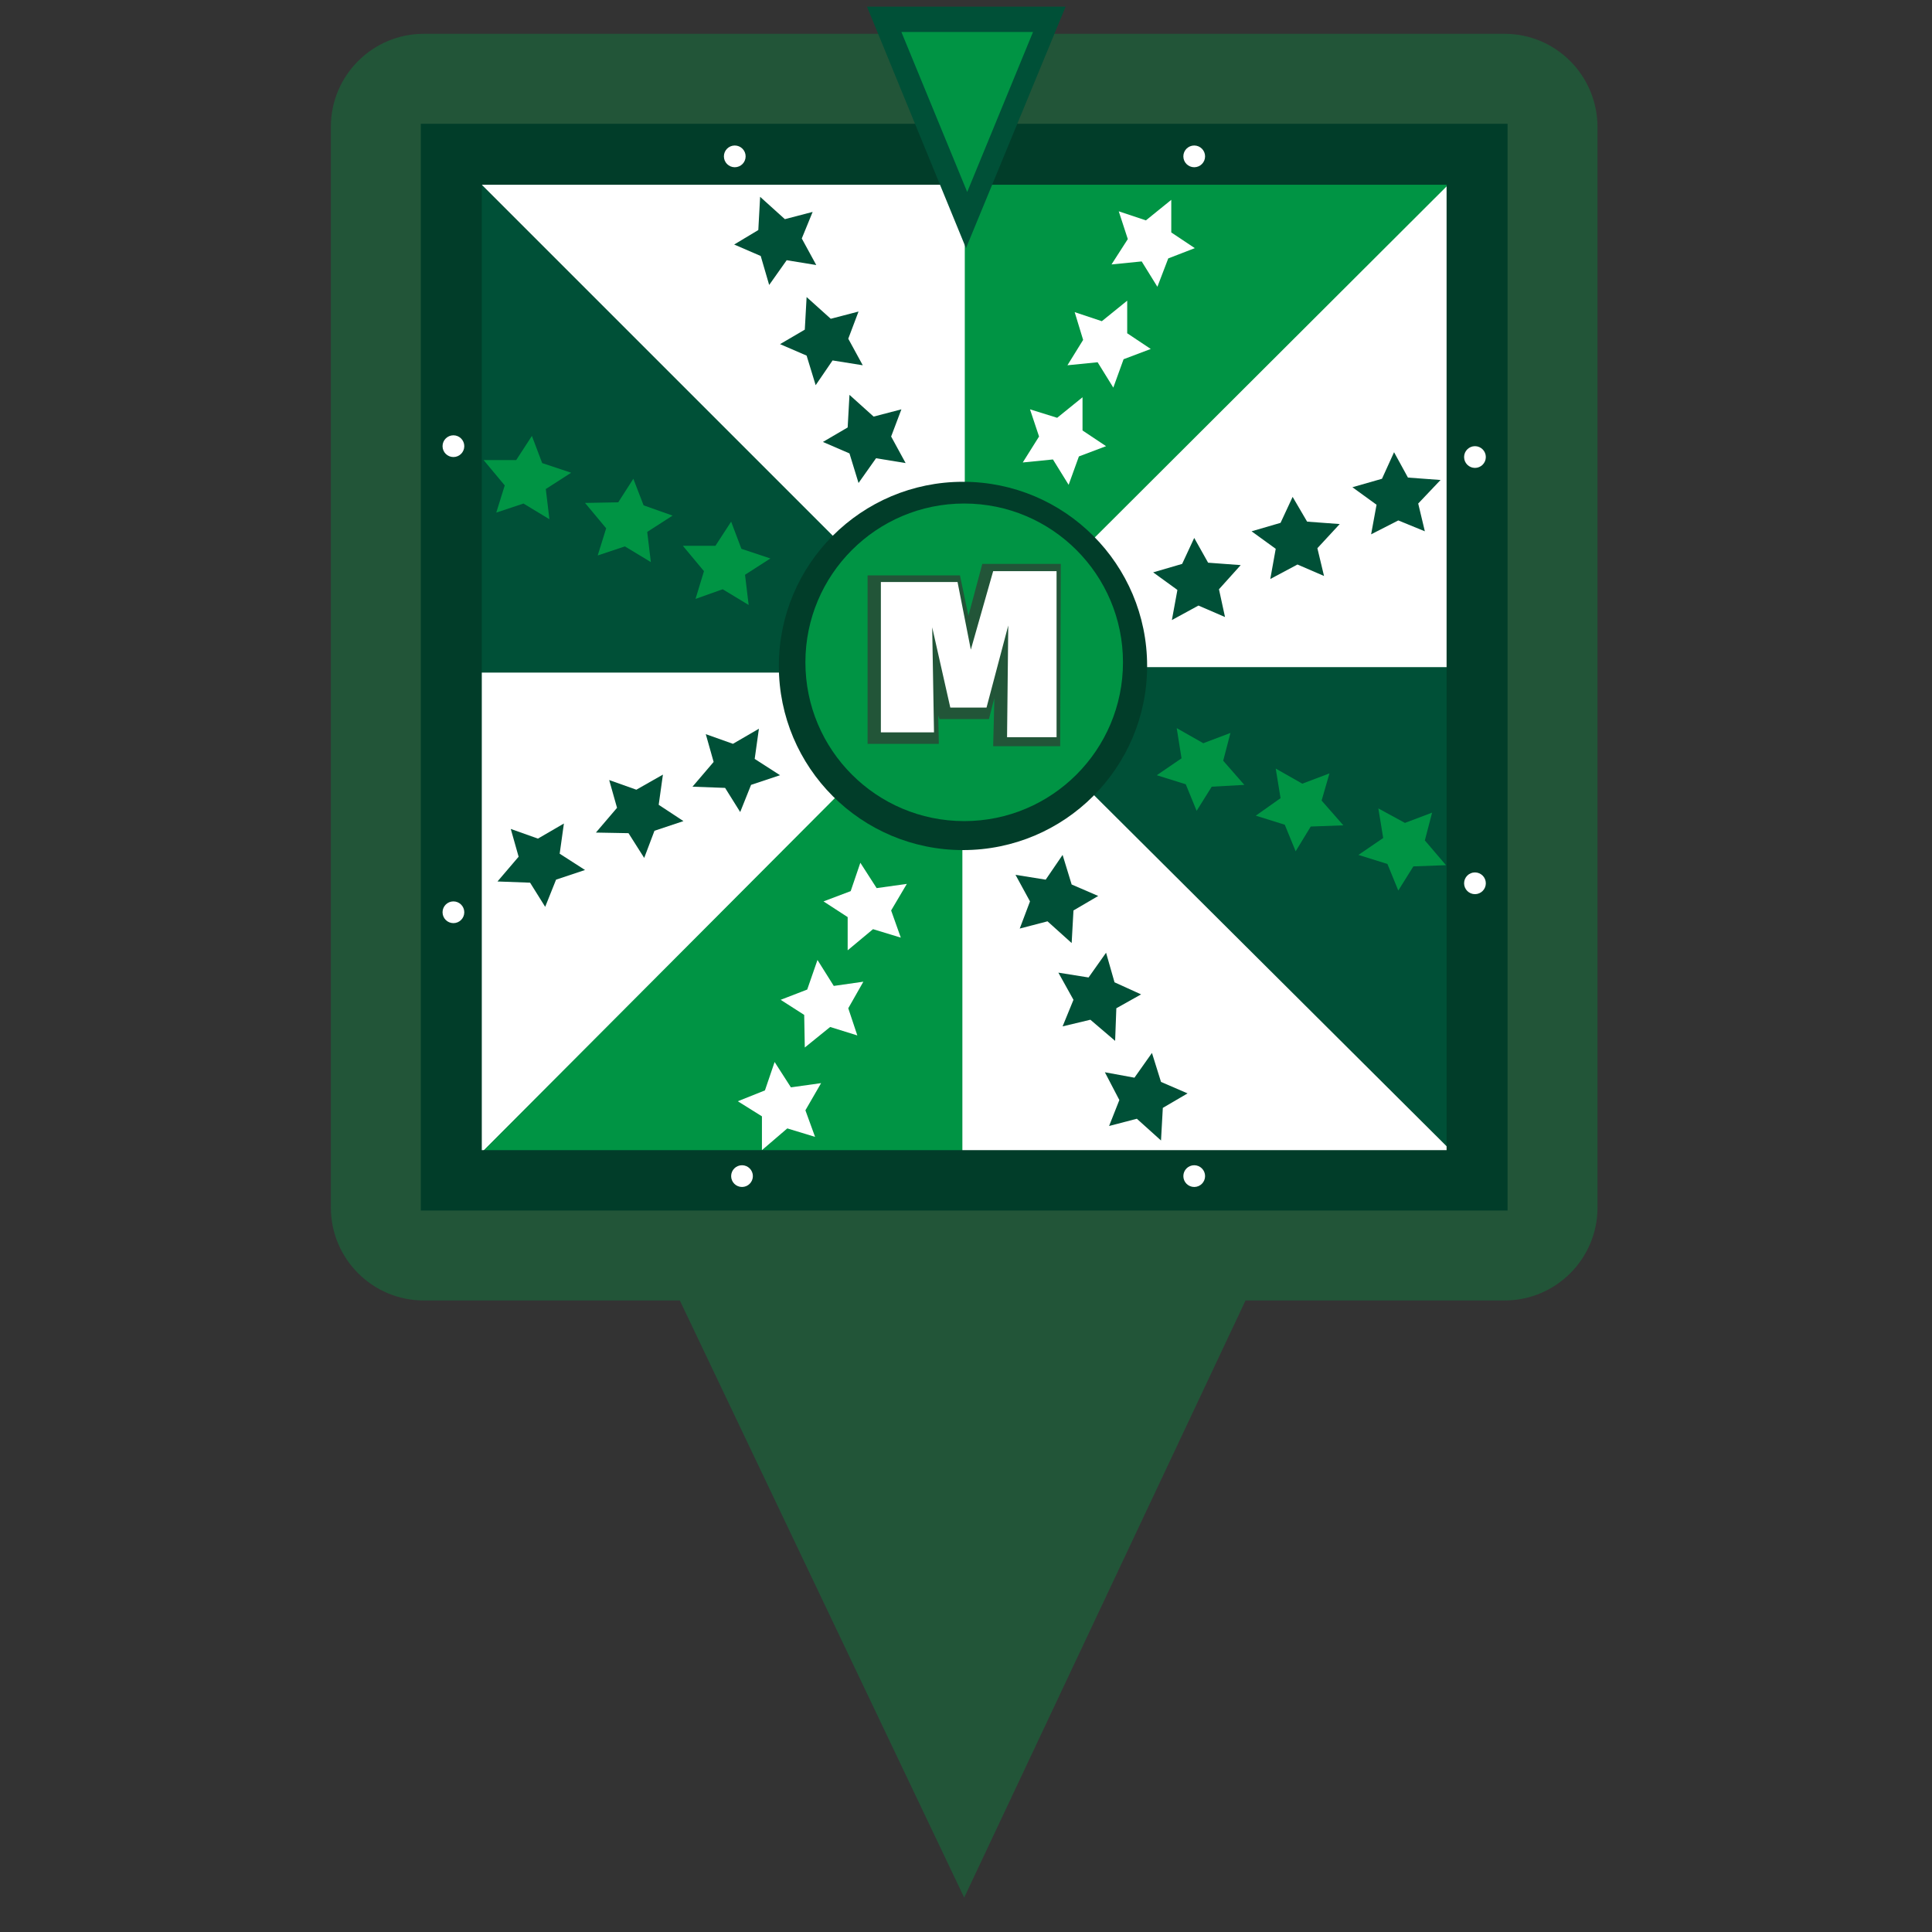 <?xml version="1.0" encoding="utf-8"?>
<!-- Generator: Adobe Illustrator 22.1.0, SVG Export Plug-In . SVG Version: 6.00 Build 0)  -->
<svg version="1.1" id="Layer_1" xmlns="http://www.w3.org/2000/svg" xmlns:xlink="http://www.w3.org/1999/xlink" x="0px" y="0px"
	 width="32px" height="32px" viewBox="0 0 32 32" enable-background="new 0 0 32 32" xml:space="preserve">
<rect x="0" y="0" width="32" height="32" fill="#333333" stroke="none"/>
<g id="P_Prize_Wheel_1_">
	<path fill="#225538" d="M24.92,0.56H7.02c-0.85,0-1.54,0.69-1.54,1.54V20c0,0.85,0.69,1.54,1.54,1.54h4.24l4.71,9.89l4.66-9.89
		h4.29c0.85,0,1.54-0.69,1.54-1.54V2.11C26.46,1.25,25.77,0.56,24.92,0.56z M24.92,20H7.02V2.11h17.89V20z"/>
	<g>
		<defs>
			<rect id="SVGID_163_" x="7.02" y="2.11" width="17.89" height="17.89"/>
		</defs>
		<clipPath id="SVGID_1_">
			<use xlink:href="#SVGID_163_"  overflow="visible"/>
		</clipPath>
		<g clip-path="url(#SVGID_1_)">
			<path fill="#009444" d="M15.96,1.79v9.31l9.09-9.06C23.34,0.4,18.5,1.87,15.96,1.79z"/>
			<path fill="#FFFFFF" d="M15.96,11.1H6.67c0.09,2.53-1.51,7.46,0.13,9.17L15.96,11.1z"/>
			<path fill="#009444" d="M15.97,11.07l-9.17,9.2c1.72,1.61,6.64-0.02,9.17,0.04V11.07z"/>
			<path fill="#005037" d="M6.97,2.05c-1.66,1.74-0.25,6.51-0.3,9.09h9.4L6.97,2.05z"/>
			<path fill="#FFFFFF" d="M25,2.05l-9.04,9.02h9.26C25.17,8.53,26.62,3.78,25,2.05z"/>
			<path fill="#FFFFFF" d="M15.94,20.31c2.53-0.08,7.49,1.36,9.2-0.28l-9.2-9.01V20.31z"/>
			<path fill="#005037" d="M25.25,11.05h-9.26l9.15,9.11C26.75,18.45,25.16,13.57,25.25,11.05z"/>
			<path fill="#FFFFFF" d="M15.98,1.8C13.44,1.86,8.7,0.43,6.97,2.05l9.01,9.01V1.8z"/>
			<circle fill="#013D29" cx="15.95" cy="11.03" r="3.05"/>
			<path d="M16.11,11.56c-0.25,0-0.46-0.2-0.46-0.46c0-0.25,0.21-0.46,0.46-0.46s0.46,0.21,0.46,0.46
				C16.57,11.36,16.36,11.56,16.11,11.56z M16.11,9.97c-0.62,0-1.13,0.51-1.13,1.13s0.51,1.13,1.13,1.13c0.62,0,1.13-0.51,1.13-1.13
				S16.73,9.97,16.11,9.97z"/>
			<circle fill="#009444" cx="15.97" cy="10.97" r="2.63"/>
			<polygon fill="#005037" points="13.52,4.39 13.28,3.95 13.46,3.51 13,3.63 12.59,3.26 12.56,3.81 12.16,4.05 12.6,4.24 
				12.74,4.72 13.03,4.31 13.03,4.31 			"/>
			<polygon fill="#005037" points="14.29,6.05 14.05,5.61 14.22,5.16 13.76,5.28 13.36,4.92 13.33,5.46 12.92,5.7 13.36,5.89 
				13.51,6.38 13.79,5.97 13.79,5.97 			"/>
			<polygon fill="#005037" points="15,7.67 14.76,7.23 14.93,6.78 14.47,6.9 14.07,6.54 14.04,7.08 13.63,7.32 14.07,7.51 14.22,8 
				14.51,7.59 14.51,7.59 			"/>
			<polygon fill="#005037" points="22.71,8.85 23.16,8.62 23.6,8.8 23.49,8.34 23.86,7.95 23.32,7.91 23.09,7.49 22.89,7.93 
				22.4,8.07 22.8,8.36 22.8,8.36 			"/>
			<polygon fill="#005037" points="21.04,9.59 21.49,9.35 21.93,9.54 21.82,9.08 22.19,8.68 21.65,8.64 21.41,8.23 21.21,8.66 
				20.73,8.8 21.13,9.09 21.13,9.09 			"/>
			<polygon fill="#005037" points="19.41,10.27 19.85,10.03 20.29,10.22 20.19,9.76 20.55,9.36 20.01,9.32 19.78,8.91 19.58,9.34 
				19.1,9.48 19.5,9.77 19.5,9.78 			"/>
			<polygon fill="#005037" points="18.3,17.76 18.54,18.22 18.37,18.65 18.83,18.53 19.23,18.89 19.26,18.35 19.67,18.11 
				19.23,17.92 19.08,17.44 18.79,17.85 18.79,17.85 			"/>
			<polygon fill="#005037" points="17.53,16.11 17.78,16.56 17.6,17 18.06,16.89 18.47,17.24 18.49,16.7 18.9,16.47 18.46,16.27 
				18.32,15.78 18.03,16.19 18.03,16.19 			"/>
			<polygon fill="#005037" points="16.82,14.49 17.06,14.93 16.89,15.38 17.35,15.26 17.75,15.62 17.78,15.08 18.19,14.84 
				17.75,14.65 17.6,14.16 17.32,14.57 17.32,14.57 			"/>
			<polygon fill="#005037" points="9.34,13.64 8.91,13.89 8.46,13.73 8.59,14.19 8.24,14.6 8.78,14.62 9.03,15.02 9.21,14.57 
				9.69,14.41 9.27,14.14 9.27,14.14 			"/>
			<polygon fill="#005037" points="10.98,12.83 10.54,13.08 10.09,12.92 10.22,13.38 9.87,13.79 10.41,13.8 10.67,14.21 
				10.84,13.76 11.32,13.6 10.91,13.33 10.91,13.33 			"/>
			<polygon fill="#005037" points="12.57,12.07 12.14,12.32 11.69,12.16 11.82,12.62 11.47,13.03 12.01,13.05 12.26,13.45 12.44,13 
				12.92,12.84 12.5,12.57 12.5,12.57 			"/>
			<polygon fill="#FFFFFF" points="19.17,4.75 19.35,4.28 19.79,4.11 19.4,3.85 19.4,3.31 18.98,3.65 18.53,3.5 18.68,3.96 
				18.41,4.38 18.91,4.33 18.91,4.33 			"/>
			<polygon fill="#FFFFFF" points="18.44,6.42 18.61,5.95 19.06,5.78 18.67,5.52 18.67,4.98 18.25,5.32 17.8,5.17 17.94,5.63 
				17.68,6.05 18.18,6 18.18,6 			"/>
			<polygon fill="#FFFFFF" points="17.7,8.03 17.87,7.56 18.32,7.39 17.93,7.13 17.93,6.58 17.51,6.92 17.06,6.78 17.21,7.23 
				16.94,7.66 17.44,7.61 17.44,7.61 			"/>
			<polygon fill="#FFFFFF" points="12.83,17.59 12.67,18.06 12.22,18.24 12.62,18.49 12.62,19.05 13.04,18.69 13.5,18.83 
				13.34,18.39 13.6,17.94 13.1,18.01 13.1,18.01 			"/>
			<polygon fill="#FFFFFF" points="13.54,15.9 13.37,16.39 12.93,16.56 13.32,16.81 13.33,17.35 13.75,17.01 14.2,17.15 14.05,16.7 
				14.3,16.26 13.81,16.33 13.81,16.33 			"/>
			<polygon fill="#FFFFFF" points="14.25,14.29 14.09,14.76 13.64,14.93 14.04,15.19 14.04,15.74 14.46,15.39 14.92,15.53 
				14.76,15.08 15.02,14.64 14.52,14.71 14.52,14.71 			"/>
			<polygon fill="#009444" points="22.5,14.16 22.98,14.31 23.16,14.75 23.41,14.35 23.95,14.33 23.6,13.92 23.72,13.46 
				23.27,13.63 22.83,13.39 22.91,13.88 22.91,13.88 			"/>
			<polygon fill="#009444" points="20.8,13.51 21.28,13.66 21.46,14.1 21.71,13.69 22.25,13.67 21.89,13.26 22.02,12.81 
				21.57,12.98 21.13,12.73 21.21,13.22 21.21,13.22 			"/>
			<polygon fill="#009444" points="19.16,12.84 19.64,12.99 19.82,13.43 20.07,13.03 20.61,13 20.26,12.6 20.38,12.14 19.93,12.31 
				19.49,12.06 19.57,12.56 19.57,12.56 			"/>
			<polygon fill="#009444" points="9.46,7.83 8.98,7.67 8.81,7.22 8.55,7.62 8.01,7.62 8.36,8.04 8.22,8.49 8.67,8.34 9.1,8.6 
				9.04,8.1 9.04,8.1 			"/>
			<polygon fill="#009444" points="11.14,8.54 10.66,8.37 10.49,7.93 10.24,8.32 9.69,8.33 10.04,8.75 9.9,9.2 10.35,9.05 
				10.78,9.31 10.72,8.81 10.72,8.81 			"/>
			<polygon fill="#009444" points="12.76,9.25 12.28,9.09 12.11,8.64 11.85,9.04 11.31,9.04 11.66,9.46 11.52,9.92 11.97,9.76 
				12.4,10.02 12.34,9.52 12.34,9.52 			"/>
		</g>
	</g>
	<g>
		<polygon fill="#225538" points="16.45,12.36 16.47,11.56 16.38,11.91 15.56,11.91 15.54,11.85 15.55,12.32 14.37,12.32 
			14.37,9.53 15.9,9.53 16.04,10.2 16.27,9.34 17.57,9.34 17.56,12.36 		"/>
		<polygon fill="#FFFFFF" points="14.59,9.64 15.86,9.64 16.08,10.76 16.45,9.46 17.5,9.46 17.5,12.21 16.68,12.21 16.7,10.36 
			16.34,11.72 15.74,11.72 15.44,10.39 15.47,12.13 14.59,12.13 		"/>
	</g>
	<g>
		<path fill="#013D29" d="M23.96,3.06v15.99H7.98V3.06H23.96 M24.97,2.05h-18v18h18V2.05L24.97,2.05z"/>
	</g>
	<g>
		<circle fill="#FFFFFF" cx="24.43" cy="7.57" r="0.18"/>
		<circle fill="#FFFFFF" cx="24.43" cy="14.63" r="0.18"/>
		<circle fill="#FFFFFF" cx="19.78" cy="19.48" r="0.18"/>
		<circle fill="#FFFFFF" cx="12.29" cy="19.48" r="0.18"/>
		<circle fill="#FFFFFF" cx="7.51" cy="15.11" r="0.18"/>
		<circle fill="#FFFFFF" cx="7.51" cy="7.39" r="0.18"/>
		<circle fill="#FFFFFF" cx="12.17" cy="2.59" r="0.18"/>
		<circle fill="#FFFFFF" cx="19.78" cy="2.59" r="0.18"/>
	</g>
	<g>
		<polygon fill="#005037" points="17.65,0.11 16,4.11 14.36,0.11 		"/>
		<polygon fill="#009444" points="17.11,0.53 16.02,3.18 14.93,0.53 		"/>
	</g>
</g>
</svg>
